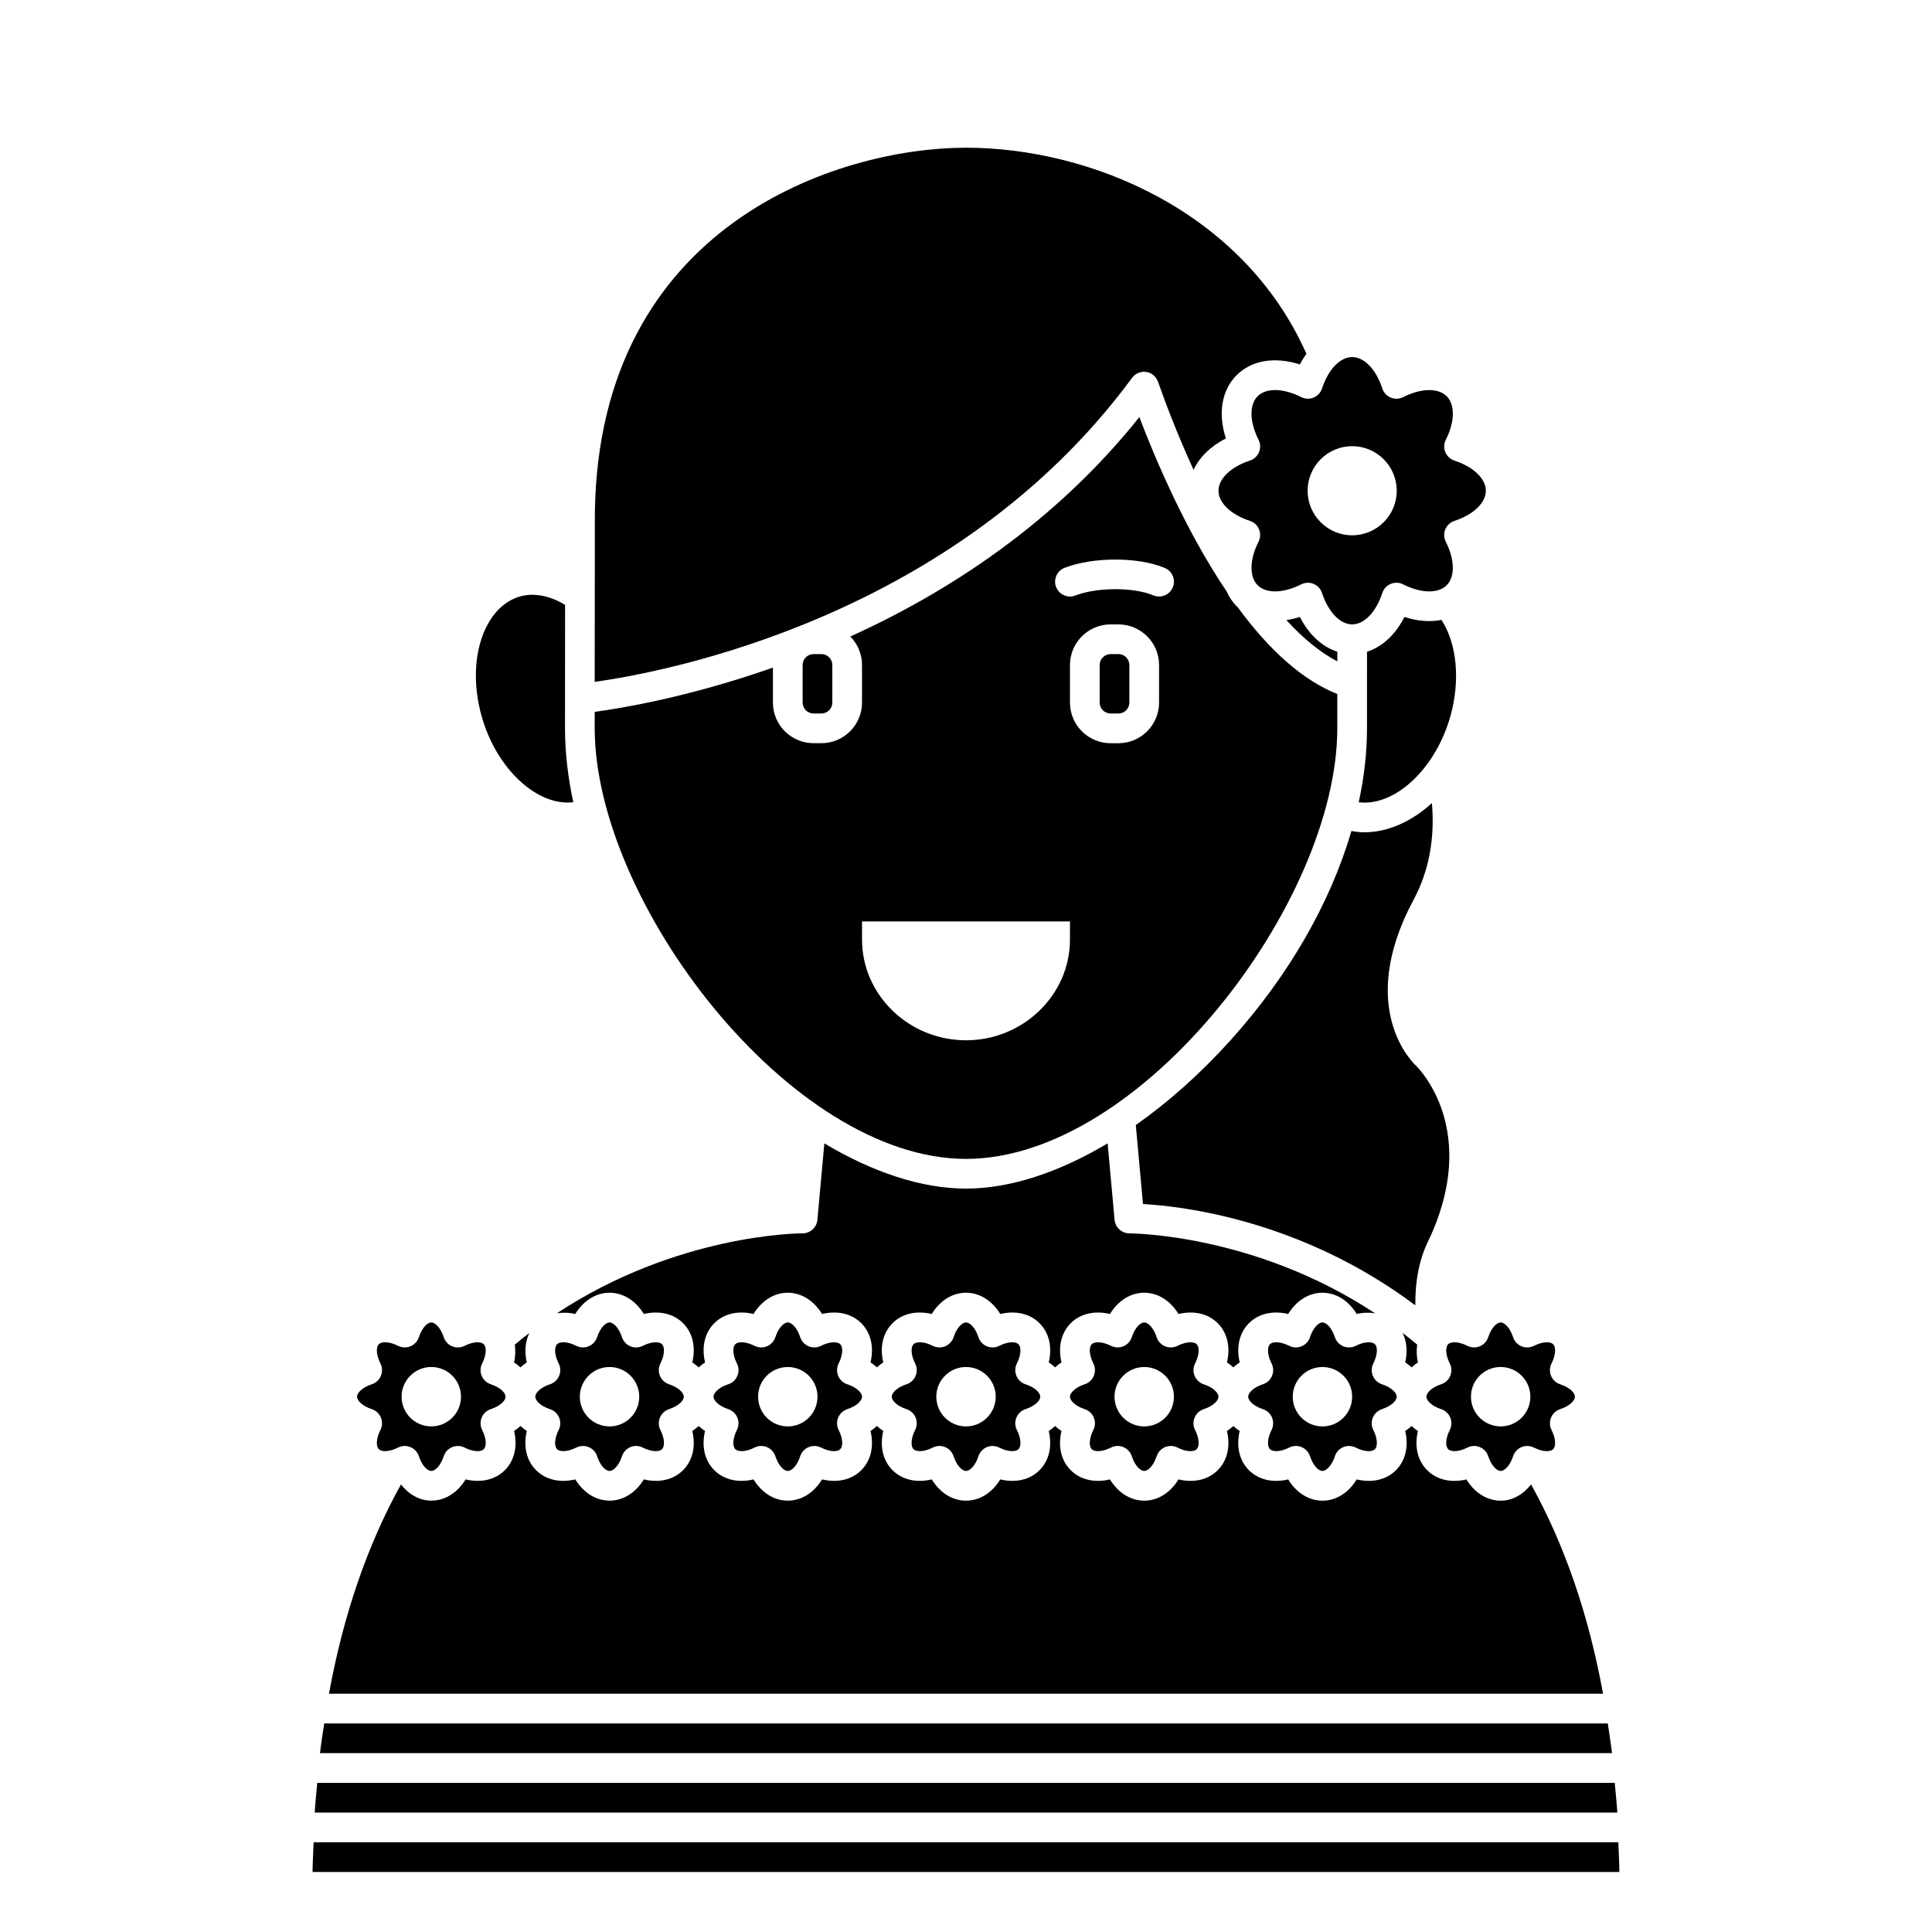 <?xml version="1.0" encoding="UTF-8"?>
<!-- Uploaded to: SVG Repo, www.svgrepo.com, Generator: SVG Repo Mixer Tools -->
<svg fill="#000000" width="800px" height="800px" version="1.1" viewBox="144 144 512 512" xmlns="http://www.w3.org/2000/svg">
 <g>
  <path d="m444.01 244.13c0.859-1.16 2.293-1.77 3.711-1.562 2.387 0.332 3.082 2.336 3.312 2.992 1.312 3.769 4.531 12.586 9.273 22.957 1.562-3.352 4.516-6.266 8.57-8.328-2.137-6.574-1.152-12.762 2.844-16.758 4-3.996 10.188-4.984 16.758-2.844 0.523-1.023 1.113-1.953 1.734-2.832-16.734-37.676-57.16-54.609-90.254-54.609-33.555 0-97.285 20.223-98.312 96.75-0.008 0.738-0.027 25.281-0.043 44.809 18.844-2.644 95.66-17.074 142.41-80.574z"/>
  <path d="m368.54 517.44c2.566-0.844 3.91-2.293 3.91-3.297 0-1.004-1.348-2.457-3.914-3.297-1.086-0.359-1.973-1.172-2.41-2.231-0.438-1.059-0.398-2.258 0.121-3.281 1.223-2.414 1.141-4.394 0.434-5.106-0.703-0.703-2.688-0.785-5.106 0.434-1.02 0.516-2.227 0.562-3.277 0.121-1.062-0.441-1.879-1.32-2.231-2.41-0.84-2.57-2.293-3.914-3.297-3.914s-2.457 1.344-3.297 3.91c-0.359 1.09-1.172 1.969-2.231 2.41-1.055 0.438-2.254 0.395-3.277-0.121-2.418-1.219-4.402-1.137-5.106-0.434-0.707 0.711-0.789 2.691 0.43 5.109 0.52 1.023 0.562 2.219 0.121 3.277-0.441 1.062-1.32 1.879-2.41 2.231-2.566 0.844-3.91 2.297-3.91 3.301 0 1.004 1.344 2.457 3.91 3.297 1.09 0.359 1.969 1.172 2.41 2.231 0.438 1.059 0.398 2.254-0.121 3.277-1.219 2.418-1.141 4.398-0.434 5.102 0.715 0.711 2.699 0.793 5.106-0.43 0.559-0.281 1.164-0.422 1.773-0.422 0.512 0 1.023 0.098 1.508 0.301 1.062 0.438 1.879 1.324 2.231 2.41 0.84 2.566 2.293 3.914 3.297 3.914s2.457-1.348 3.297-3.914c0.359-1.086 1.172-1.973 2.231-2.41 1.066-0.438 2.254-0.395 3.281 0.121 2.422 1.227 4.394 1.145 5.098 0.438 0.715-0.711 0.793-2.691-0.43-5.106-0.52-1.023-0.562-2.219-0.121-3.281 0.445-1.062 1.324-1.871 2.414-2.231zm-15.77 4.574c-4.348 0-7.871-3.523-7.871-7.871 0-4.348 3.523-7.871 7.871-7.871s7.871 3.523 7.871 7.871c0 4.348-3.519 7.871-7.871 7.871z"/>
  <path d="m488.48 307.5c-1.207 0.395-2.398 0.645-3.57 0.832 4.531 4.969 9.043 8.605 13.492 10.941v-2.559c-4.027-1.293-7.531-4.527-9.922-9.215z"/>
  <path d="m528.26 334.18c2.816-9.68 1.883-19.508-2.258-25.906-2.988 0.594-6.34 0.363-9.809-0.766-2.387 4.688-5.891 7.922-9.922 9.211l-0.004 20.309c0 6.383-0.758 12.945-2.188 19.578 9.438 1.176 20.152-8.598 24.18-22.426z"/>
  <path d="m415.77 517.44c2.566-0.844 3.914-2.293 3.914-3.297 0-1.004-1.348-2.457-3.914-3.297-1.086-0.359-1.973-1.172-2.41-2.231-0.438-1.059-0.398-2.258 0.121-3.281 1.223-2.414 1.141-4.394 0.434-5.106-0.699-0.703-2.684-0.785-5.106 0.434-1.02 0.516-2.223 0.562-3.277 0.121-1.062-0.441-1.879-1.32-2.231-2.41-0.844-2.57-2.293-3.914-3.297-3.914s-2.457 1.344-3.297 3.91c-0.359 1.09-1.172 1.969-2.231 2.41-1.051 0.438-2.258 0.395-3.277-0.121-2.418-1.219-4.398-1.137-5.106-0.434-0.707 0.711-0.789 2.691 0.43 5.109 0.52 1.023 0.562 2.219 0.121 3.277-0.441 1.062-1.32 1.879-2.41 2.231-2.57 0.844-3.91 2.297-3.91 3.301 0 1.004 1.344 2.457 3.91 3.297 1.09 0.359 1.969 1.172 2.41 2.231 0.438 1.059 0.398 2.254-0.121 3.277-1.219 2.418-1.141 4.398-0.434 5.102 0.715 0.711 2.695 0.793 5.106-0.43 0.559-0.281 1.164-0.422 1.773-0.422 0.512 0 1.023 0.098 1.508 0.301 1.062 0.438 1.879 1.324 2.231 2.41 0.84 2.566 2.293 3.914 3.297 3.914s2.457-1.348 3.297-3.914c0.359-1.086 1.172-1.973 2.231-2.41 1.066-0.438 2.254-0.395 3.281 0.121 2.422 1.227 4.398 1.145 5.098 0.438 0.715-0.711 0.793-2.691-0.43-5.106-0.52-1.023-0.562-2.219-0.121-3.281 0.441-1.062 1.32-1.871 2.41-2.231zm-15.766 4.574c-4.348 0-7.871-3.523-7.871-7.871 0-4.348 3.523-7.871 7.871-7.871 4.344 0 7.871 3.523 7.871 7.871 0 4.348-3.527 7.871-7.871 7.871z"/>
  <path d="m477.29 249c-2.254 2.258-2.164 6.793 0.238 11.543 0.52 1.023 0.562 2.219 0.121 3.281-0.441 1.062-1.32 1.879-2.41 2.231-5.059 1.668-8.324 4.801-8.324 7.996s3.266 6.328 8.324 7.988c1.09 0.359 1.973 1.172 2.41 2.231s0.398 2.258-0.121 3.281c-2.402 4.75-2.496 9.281-0.238 11.543 2.262 2.254 6.793 2.168 11.543-0.238 0.559-0.281 1.164-0.422 1.773-0.422 0.512 0 1.023 0.098 1.508 0.301 1.062 0.438 1.879 1.32 2.231 2.41 1.664 5.062 4.801 8.328 7.996 8.328 3.195 0 6.328-3.266 7.988-8.324 0.359-1.09 1.172-1.973 2.231-2.41 1.059-0.438 2.258-0.395 3.281 0.121 4.746 2.402 9.273 2.5 11.543 0.238 2.254-2.258 2.164-6.793-0.238-11.543-0.52-1.023-0.562-2.219-0.121-3.281 0.441-1.062 1.32-1.879 2.41-2.231 5.062-1.664 8.328-4.797 8.328-7.992s-3.266-6.328-8.324-7.988c-1.09-0.359-1.973-1.172-2.41-2.231s-0.398-2.258 0.121-3.281c2.402-4.75 2.496-9.281 0.238-11.543-2.262-2.254-6.793-2.164-11.543 0.238-1.027 0.512-2.219 0.559-3.281 0.121s-1.879-1.32-2.231-2.41c-1.664-5.062-4.797-8.332-7.992-8.332-3.195 0-6.328 3.266-7.988 8.324-0.359 1.09-1.172 1.973-2.231 2.41-1.066 0.438-2.258 0.395-3.281-0.121-4.758-2.402-9.281-2.496-11.551-0.238zm25.051 13.242c6.512 0 11.809 5.297 11.809 11.809s-5.297 11.809-11.809 11.809c-6.512 0-11.809-5.297-11.809-11.809s5.297-11.809 11.809-11.809z"/>
  <path d="m321.3 517.44c2.566-0.844 3.914-2.293 3.914-3.297 0-1.004-1.348-2.457-3.914-3.297-1.086-0.359-1.973-1.172-2.41-2.231-0.438-1.059-0.398-2.258 0.121-3.281 1.223-2.414 1.141-4.394 0.434-5.106-0.699-0.703-2.688-0.785-5.106 0.434-1.02 0.516-2.223 0.562-3.277 0.121-1.062-0.441-1.879-1.32-2.231-2.41-0.84-2.57-2.293-3.914-3.297-3.914s-2.457 1.344-3.297 3.91c-0.359 1.09-1.172 1.969-2.231 2.41-1.055 0.438-2.254 0.395-3.277-0.121-2.418-1.219-4.398-1.137-5.106-0.434-0.707 0.711-0.789 2.691 0.43 5.109 0.52 1.023 0.562 2.219 0.121 3.277-0.441 1.062-1.32 1.879-2.41 2.231-2.57 0.844-3.91 2.297-3.91 3.301 0 1.004 1.344 2.457 3.91 3.297 1.09 0.359 1.969 1.172 2.41 2.231 0.438 1.059 0.398 2.254-0.121 3.277-1.219 2.418-1.141 4.398-0.434 5.102 0.711 0.711 2.695 0.793 5.106-0.43 0.559-0.281 1.164-0.422 1.773-0.422 0.512 0 1.023 0.098 1.508 0.301 1.062 0.438 1.879 1.324 2.231 2.41 0.84 2.566 2.293 3.914 3.297 3.914s2.457-1.348 3.297-3.914c0.359-1.086 1.172-1.973 2.231-2.41 1.066-0.438 2.258-0.395 3.281 0.121 2.422 1.227 4.398 1.145 5.098 0.438 0.715-0.711 0.793-2.691-0.43-5.106-0.52-1.023-0.562-2.219-0.121-3.281s1.32-1.871 2.41-2.231zm-15.766 4.574c-4.348 0-7.871-3.523-7.871-7.871 0-4.348 3.523-7.871 7.871-7.871s7.871 3.523 7.871 7.871c0 4.348-3.523 7.871-7.871 7.871z"/>
  <path d="m518.08 506.36c0.535-0.453 1.059-0.914 1.691-1.305-0.391-1.648-0.406-3.227-0.203-4.723-1.277-1.066-2.562-2.102-3.852-3.094 1.086 2.258 1.355 4.961 0.676 7.816 0.629 0.391 1.152 0.852 1.688 1.305z"/>
  <path d="m463 517.44c2.566-0.844 3.91-2.293 3.91-3.297 0-1.004-1.348-2.457-3.914-3.297-1.086-0.359-1.973-1.172-2.41-2.231-0.438-1.059-0.398-2.258 0.121-3.281 1.223-2.414 1.141-4.394 0.434-5.106-0.699-0.703-2.684-0.785-5.106 0.434-1.023 0.516-2.223 0.562-3.277 0.121-1.062-0.441-1.879-1.32-2.231-2.41-0.84-2.57-2.293-3.914-3.297-3.914-1.004 0-2.457 1.344-3.297 3.91-0.359 1.09-1.172 1.969-2.231 2.41-1.055 0.438-2.258 0.395-3.277-0.121-2.414-1.219-4.398-1.137-5.106-0.434-0.707 0.711-0.789 2.691 0.43 5.109 0.52 1.023 0.562 2.219 0.121 3.277-0.441 1.062-1.32 1.879-2.41 2.231-2.566 0.844-3.91 2.297-3.91 3.301 0 1.004 1.344 2.457 3.91 3.297 1.09 0.359 1.969 1.172 2.41 2.231 0.438 1.059 0.398 2.254-0.121 3.277-1.219 2.418-1.141 4.398-0.434 5.102 0.715 0.711 2.699 0.793 5.106-0.43 0.559-0.281 1.164-0.422 1.773-0.422 0.512 0 1.023 0.098 1.508 0.301 1.062 0.438 1.879 1.324 2.231 2.41 0.84 2.566 2.293 3.914 3.297 3.914 1.004 0 2.457-1.348 3.297-3.914 0.359-1.086 1.172-1.973 2.231-2.41 1.059-0.438 2.254-0.395 3.281 0.121 2.418 1.227 4.398 1.145 5.098 0.438 0.715-0.711 0.793-2.691-0.43-5.106-0.52-1.023-0.562-2.219-0.121-3.281 0.445-1.062 1.32-1.871 2.414-2.231zm-15.77 4.574c-4.344 0-7.871-3.523-7.871-7.871 0-4.348 3.527-7.871 7.871-7.871s7.871 3.523 7.871 7.871c0 4.348-3.527 7.871-7.871 7.871z"/>
  <path d="m536.16 500.78c-1.051 0.438-2.258 0.395-3.277-0.121-2.418-1.219-4.398-1.137-5.106-0.434-0.707 0.711-0.789 2.691 0.43 5.109 0.52 1.023 0.562 2.219 0.121 3.277-0.441 1.062-1.32 1.879-2.41 2.231-2.566 0.844-3.906 2.297-3.906 3.301 0 1.004 1.344 2.457 3.91 3.297 1.09 0.359 1.969 1.172 2.41 2.231 0.438 1.059 0.398 2.254-0.121 3.277-1.219 2.418-1.141 4.398-0.434 5.102 0.711 0.711 2.699 0.793 5.106-0.43 0.559-0.281 1.164-0.422 1.773-0.422 0.512 0 1.023 0.098 1.508 0.301 1.062 0.438 1.879 1.324 2.231 2.41 0.84 2.566 2.293 3.914 3.297 3.914 1.004 0 2.457-1.348 3.297-3.914 0.359-1.086 1.172-1.973 2.231-2.41s2.258-0.395 3.281 0.121c2.422 1.227 4.398 1.145 5.098 0.438 0.715-0.711 0.793-2.691-0.43-5.106-0.52-1.023-0.562-2.219-0.121-3.281 0.441-1.062 1.324-1.879 2.41-2.231 2.566-0.844 3.914-2.293 3.914-3.297 0-1.004-1.348-2.457-3.914-3.297-1.086-0.359-1.973-1.172-2.41-2.231-0.438-1.059-0.398-2.258 0.121-3.281 1.223-2.414 1.141-4.394 0.434-5.106-0.699-0.703-2.684-0.785-5.106 0.434-1.02 0.516-2.223 0.562-3.277 0.121-1.062-0.441-1.879-1.32-2.231-2.41-0.84-2.57-2.293-3.914-3.297-3.914-1.004 0-2.457 1.344-3.297 3.91-0.359 1.094-1.176 1.969-2.234 2.41zm5.531 5.488c4.344 0 7.871 3.523 7.871 7.871s-3.527 7.871-7.871 7.871-7.871-3.523-7.871-7.871 3.523-7.871 7.871-7.871z"/>
  <path d="m519.29 426.45c-0.574-0.516-16.199-15.07-0.652-44.055 4.047-7.551 5.641-16.133 4.836-25.574-5.359 4.898-11.668 7.742-17.91 7.742-1.145 0-2.285-0.133-3.422-0.332-5.566 19.039-16.605 38.344-32.125 55.551-7.949 8.812-16.426 16.328-25.016 22.367l1.902 20.934c10.578 0.578 42.086 4.281 72.172 26.844-0.066-6.394 1.023-12.051 3.332-16.852 14.113-29.363-2.414-45.938-3.117-46.625z"/>
  <path d="m485.38 492.22c2.184-3.547 5.445-5.629 9.082-5.629 3.637 0 6.898 2.082 9.086 5.629 1.699-0.402 3.324-0.414 4.856-0.188-32.105-21.156-64.625-21.137-65.062-21.184h-0.039c-2.035 0-3.738-1.551-3.926-3.578l-1.844-20.27c-12.926 7.727-25.879 11.992-37.535 11.992-11.664 0-24.617-4.262-37.535-11.984l-1.844 20.258c-0.18 2.031-1.883 3.582-3.918 3.582h-0.07c-1.223 0-33.336 0.273-65.047 21.184 1.535-0.223 3.164-0.211 4.867 0.188 2.184-3.547 5.449-5.629 9.086-5.629 3.637 0 6.898 2.082 9.086 5.629 4.059-0.957 7.832-0.117 10.398 2.441 2.566 2.566 3.406 6.348 2.445 10.402 0.629 0.391 1.156 0.852 1.691 1.305 0.535-0.453 1.059-0.914 1.691-1.305-0.961-4.051-0.121-7.832 2.445-10.402 2.562-2.559 6.344-3.398 10.398-2.441 2.176-3.547 5.438-5.629 9.074-5.629s6.898 2.082 9.086 5.629c4.059-0.957 7.832-0.117 10.398 2.441 2.566 2.566 3.406 6.348 2.445 10.402 0.629 0.391 1.156 0.852 1.691 1.305 0.535-0.453 1.059-0.914 1.691-1.305-0.961-4.051-0.121-7.832 2.445-10.402 2.566-2.559 6.344-3.398 10.398-2.441 2.176-3.547 5.441-5.629 9.078-5.629s6.898 2.082 9.086 5.629c4.059-0.957 7.836-0.117 10.398 2.441 2.566 2.566 3.406 6.348 2.445 10.402 0.629 0.391 1.156 0.852 1.691 1.305 0.535-0.453 1.059-0.914 1.691-1.305-0.961-4.051-0.121-7.832 2.445-10.402 2.562-2.559 6.344-3.398 10.398-2.441 2.176-3.547 5.438-5.629 9.074-5.629s6.898 2.082 9.086 5.629c4.059-0.957 7.832-0.117 10.398 2.441 2.566 2.566 3.406 6.348 2.445 10.402 0.629 0.391 1.156 0.852 1.691 1.305 0.535-0.453 1.059-0.914 1.691-1.305-0.961-4.051-0.121-7.832 2.445-10.402 2.559-2.562 6.34-3.398 10.391-2.441z"/>
  <path d="m510.23 517.44c2.566-0.844 3.914-2.293 3.914-3.297 0-1.004-1.348-2.457-3.914-3.297-1.086-0.359-1.973-1.172-2.41-2.231-0.438-1.059-0.398-2.258 0.121-3.281 1.223-2.414 1.141-4.394 0.434-5.106-0.703-0.703-2.688-0.785-5.106 0.434-1.02 0.516-2.227 0.562-3.277 0.121-1.062-0.441-1.879-1.32-2.231-2.41-0.844-2.57-2.297-3.914-3.301-3.914-1.004 0-2.457 1.344-3.297 3.91-0.359 1.09-1.172 1.969-2.231 2.41-1.055 0.438-2.258 0.395-3.277-0.121-2.418-1.219-4.402-1.137-5.106-0.434-0.707 0.711-0.789 2.691 0.43 5.109 0.52 1.023 0.562 2.219 0.121 3.277-0.441 1.062-1.32 1.879-2.41 2.231-2.566 0.844-3.91 2.297-3.91 3.301 0 1.004 1.344 2.457 3.91 3.297 1.09 0.359 1.969 1.172 2.41 2.231 0.438 1.059 0.398 2.254-0.121 3.277-1.219 2.418-1.141 4.398-0.434 5.102 0.715 0.711 2.695 0.793 5.106-0.43 0.559-0.281 1.164-0.422 1.773-0.422 0.512 0 1.023 0.098 1.508 0.301 1.062 0.438 1.879 1.324 2.231 2.41 0.844 2.566 2.297 3.914 3.297 3.914 1.004 0 2.457-1.348 3.297-3.914 0.359-1.086 1.172-1.973 2.231-2.41 1.059-0.438 2.258-0.395 3.281 0.121 2.418 1.227 4.394 1.145 5.098 0.438 0.715-0.711 0.793-2.691-0.43-5.106-0.52-1.023-0.562-2.219-0.121-3.281 0.445-1.062 1.324-1.871 2.414-2.231zm-15.77 4.574c-4.344 0-7.871-3.523-7.871-7.871 0-4.348 3.527-7.871 7.871-7.871s7.871 3.523 7.871 7.871c0.004 4.348-3.523 7.871-7.871 7.871z"/>
  <path d="m280.43 500.34c0.199 1.496 0.184 3.074-0.203 4.723 0.629 0.391 1.156 0.852 1.691 1.305 0.535-0.453 1.059-0.914 1.691-1.305-0.676-2.859-0.414-5.559 0.676-7.816-1.293 0.988-2.574 2.023-3.856 3.094z"/>
  <path d="m359.6 317.34c-1.598 0-2.894 1.297-2.894 2.894v9.945c0 1.605 1.297 2.902 2.894 2.902h2.074c1.605 0 2.902-1.297 2.902-2.898v-9.945c0-1.602-1.297-2.898-2.898-2.898z"/>
  <path d="m242.53 517.44c1.09 0.359 1.969 1.172 2.41 2.231 0.438 1.059 0.398 2.254-0.121 3.277-1.219 2.418-1.141 4.398-0.434 5.102 0.711 0.711 2.695 0.793 5.106-0.43 0.559-0.281 1.164-0.422 1.773-0.422 0.512 0 1.023 0.098 1.508 0.301 1.062 0.438 1.879 1.324 2.231 2.41 0.844 2.566 2.293 3.914 3.297 3.914 1.004 0 2.457-1.348 3.297-3.914 0.359-1.086 1.172-1.973 2.231-2.41 1.066-0.438 2.258-0.395 3.281 0.121 2.422 1.227 4.394 1.145 5.098 0.438 0.715-0.711 0.793-2.691-0.43-5.106-0.52-1.023-0.562-2.219-0.121-3.281s1.324-1.879 2.41-2.231c2.57-0.844 3.914-2.293 3.914-3.297 0-1.004-1.348-2.457-3.914-3.297-1.086-0.359-1.973-1.172-2.41-2.231-0.438-1.059-0.398-2.258 0.121-3.281 1.223-2.414 1.141-4.394 0.434-5.106-0.703-0.703-2.684-0.785-5.106 0.434-1.02 0.516-2.223 0.562-3.277 0.121-1.062-0.441-1.879-1.32-2.231-2.41-0.84-2.57-2.293-3.914-3.297-3.914-1.004 0-2.457 1.344-3.297 3.91-0.359 1.09-1.172 1.969-2.231 2.41-1.051 0.438-2.258 0.395-3.277-0.121-2.418-1.219-4.398-1.137-5.106-0.434-0.707 0.711-0.789 2.691 0.43 5.109 0.52 1.023 0.562 2.219 0.121 3.277-0.441 1.062-1.32 1.879-2.41 2.231-2.566 0.844-3.91 2.297-3.91 3.301 0 1.004 1.344 2.453 3.91 3.297zm15.77-11.172c4.348 0 7.871 3.523 7.871 7.871s-3.523 7.871-7.871 7.871c-4.348 0-7.871-3.523-7.871-7.871s3.523-7.871 7.871-7.871z"/>
  <path d="m295.93 356.59c-1.438-6.66-2.199-13.25-2.199-19.66 0.004-4.809 0.012-19.398 0.023-32.633-4.016-2.418-8.172-3.273-11.891-2.238-4.418 1.238-7.086 4.641-8.551 7.273-3.617 6.516-4.203 15.809-1.57 24.844 4.023 13.824 14.777 23.566 24.188 22.414z"/>
  <path d="m549.75 537.4c-2.125 2.684-4.926 4.293-8.051 4.293-3.637 0-6.898-2.082-9.086-5.629-4.035 0.961-7.824 0.129-10.402-2.449-2.566-2.559-3.406-6.34-2.441-10.395-0.629-0.391-1.156-0.852-1.691-1.305-0.535 0.453-1.059 0.914-1.691 1.305 0.965 4.051 0.121 7.832-2.449 10.402-2.559 2.566-6.336 3.406-10.395 2.441-2.176 3.547-5.438 5.629-9.078 5.629-3.637 0-6.898-2.082-9.086-5.629-4.031 0.961-7.828 0.129-10.402-2.449-2.566-2.559-3.406-6.34-2.441-10.395-0.629-0.391-1.156-0.852-1.691-1.305-0.535 0.453-1.059 0.914-1.691 1.305 0.965 4.051 0.121 7.832-2.449 10.402-2.555 2.566-6.34 3.406-10.395 2.441-2.176 3.547-5.438 5.629-9.074 5.629s-6.898-2.082-9.086-5.629c-4.035 0.961-7.824 0.129-10.402-2.449-2.566-2.559-3.406-6.34-2.441-10.395-0.629-0.391-1.156-0.852-1.691-1.305-0.535 0.453-1.059 0.914-1.691 1.305 0.965 4.051 0.121 7.832-2.449 10.402-2.555 2.566-6.336 3.406-10.395 2.441-2.176 3.547-5.438 5.629-9.074 5.629s-6.898-2.082-9.086-5.629c-4.039 0.961-7.828 0.129-10.402-2.449-2.566-2.559-3.406-6.34-2.441-10.395-0.629-0.391-1.156-0.852-1.691-1.305-0.535 0.453-1.059 0.914-1.691 1.305 0.965 4.051 0.121 7.832-2.449 10.402-2.555 2.566-6.34 3.406-10.395 2.441-2.176 3.547-5.441 5.629-9.078 5.629s-6.898-2.082-9.086-5.629c-4.035 0.961-7.824 0.129-10.402-2.449-2.566-2.559-3.406-6.34-2.441-10.395-0.629-0.391-1.156-0.852-1.691-1.305-0.535 0.453-1.059 0.914-1.691 1.305 0.965 4.051 0.121 7.832-2.449 10.402-2.559 2.566-6.336 3.406-10.395 2.441-2.176 3.547-5.438 5.629-9.074 5.629-3.637 0-6.898-2.082-9.086-5.629-4.039 0.961-7.824 0.129-10.402-2.449-2.566-2.559-3.406-6.34-2.441-10.395-0.629-0.391-1.156-0.852-1.691-1.305-0.535 0.453-1.059 0.914-1.691 1.305 0.965 4.051 0.121 7.832-2.449 10.402-2.559 2.566-6.336 3.406-10.395 2.441-2.176 3.547-5.441 5.629-9.078 5.629-3.125 0-5.926-1.609-8.055-4.289-8.855 15.965-15.25 34.484-19.074 55.457h337.64c-3.82-20.977-10.207-39.5-19.07-55.461z"/>
  <path d="m572.88 632.22h-345.77c-0.094 2.625-0.246 5.191-0.281 7.871h346.32c-0.027-2.68-0.184-5.246-0.273-7.871z"/>
  <path d="m570.08 600.73h-340.16c-0.391 2.613-0.812 5.191-1.121 7.871h342.4c-0.316-2.68-0.734-5.262-1.121-7.871z"/>
  <path d="m571.92 616.48h-343.84c-0.23 2.621-0.52 5.188-0.68 7.871h345.21c-0.168-2.684-0.453-5.25-0.688-7.871z"/>
  <path d="m400 451.12c46.566 0 98.398-68.012 98.398-114.1v-9.094c-8.941-3.562-17.82-11.281-26.43-23.062-0.078-0.074-0.168-0.133-0.246-0.207-1.129-1.133-1.992-2.457-2.641-3.902-10.949-16.215-19.039-35.43-23.141-46.211-22.574 28.242-50.832 46.449-76.594 58.145 1.91 1.945 3.098 4.613 3.098 7.547v9.945c0 5.941-4.832 10.773-10.77 10.773h-2.074c-5.938 0-10.77-4.832-10.77-10.77v-9.262c-22.012 7.75-39.902 10.742-47.227 11.719 0 1.496 0 2.945-0.004 4.289-0.004 46.121 51.828 114.19 98.398 114.19zm51.168-120.93c0 5.938-4.836 10.77-10.77 10.77h-2.074c-5.941 0-10.773-4.832-10.773-10.77v-9.945c0-5.938 4.832-10.773 10.77-10.773h2.074c5.938 0 10.773 4.836 10.773 10.77zm-25.027-35.719c7.629-2.93 19.543-2.902 26.555 0.047 2.004 0.848 2.941 3.156 2.098 5.16-0.848 2.004-3.16 2.93-5.16 2.098-5.223-2.203-14.883-2.184-20.676 0.047-0.465 0.176-0.941 0.262-1.41 0.262-1.578 0-3.07-0.961-3.676-2.527-0.777-2.027 0.238-4.301 2.269-5.086zm-53.695 93.723h55.105v4.801c0 14.676-12.398 26.688-27.551 26.688s-27.551-12.008-27.551-26.688z"/>
  <path d="m440.4 317.34h-2.074c-1.602 0-2.902 1.297-2.902 2.894v9.945c0 1.605 1.301 2.902 2.898 2.902h2.074c1.602 0 2.898-1.297 2.898-2.898v-9.945c0-1.602-1.297-2.898-2.894-2.898z"/>
 </g>
</svg>